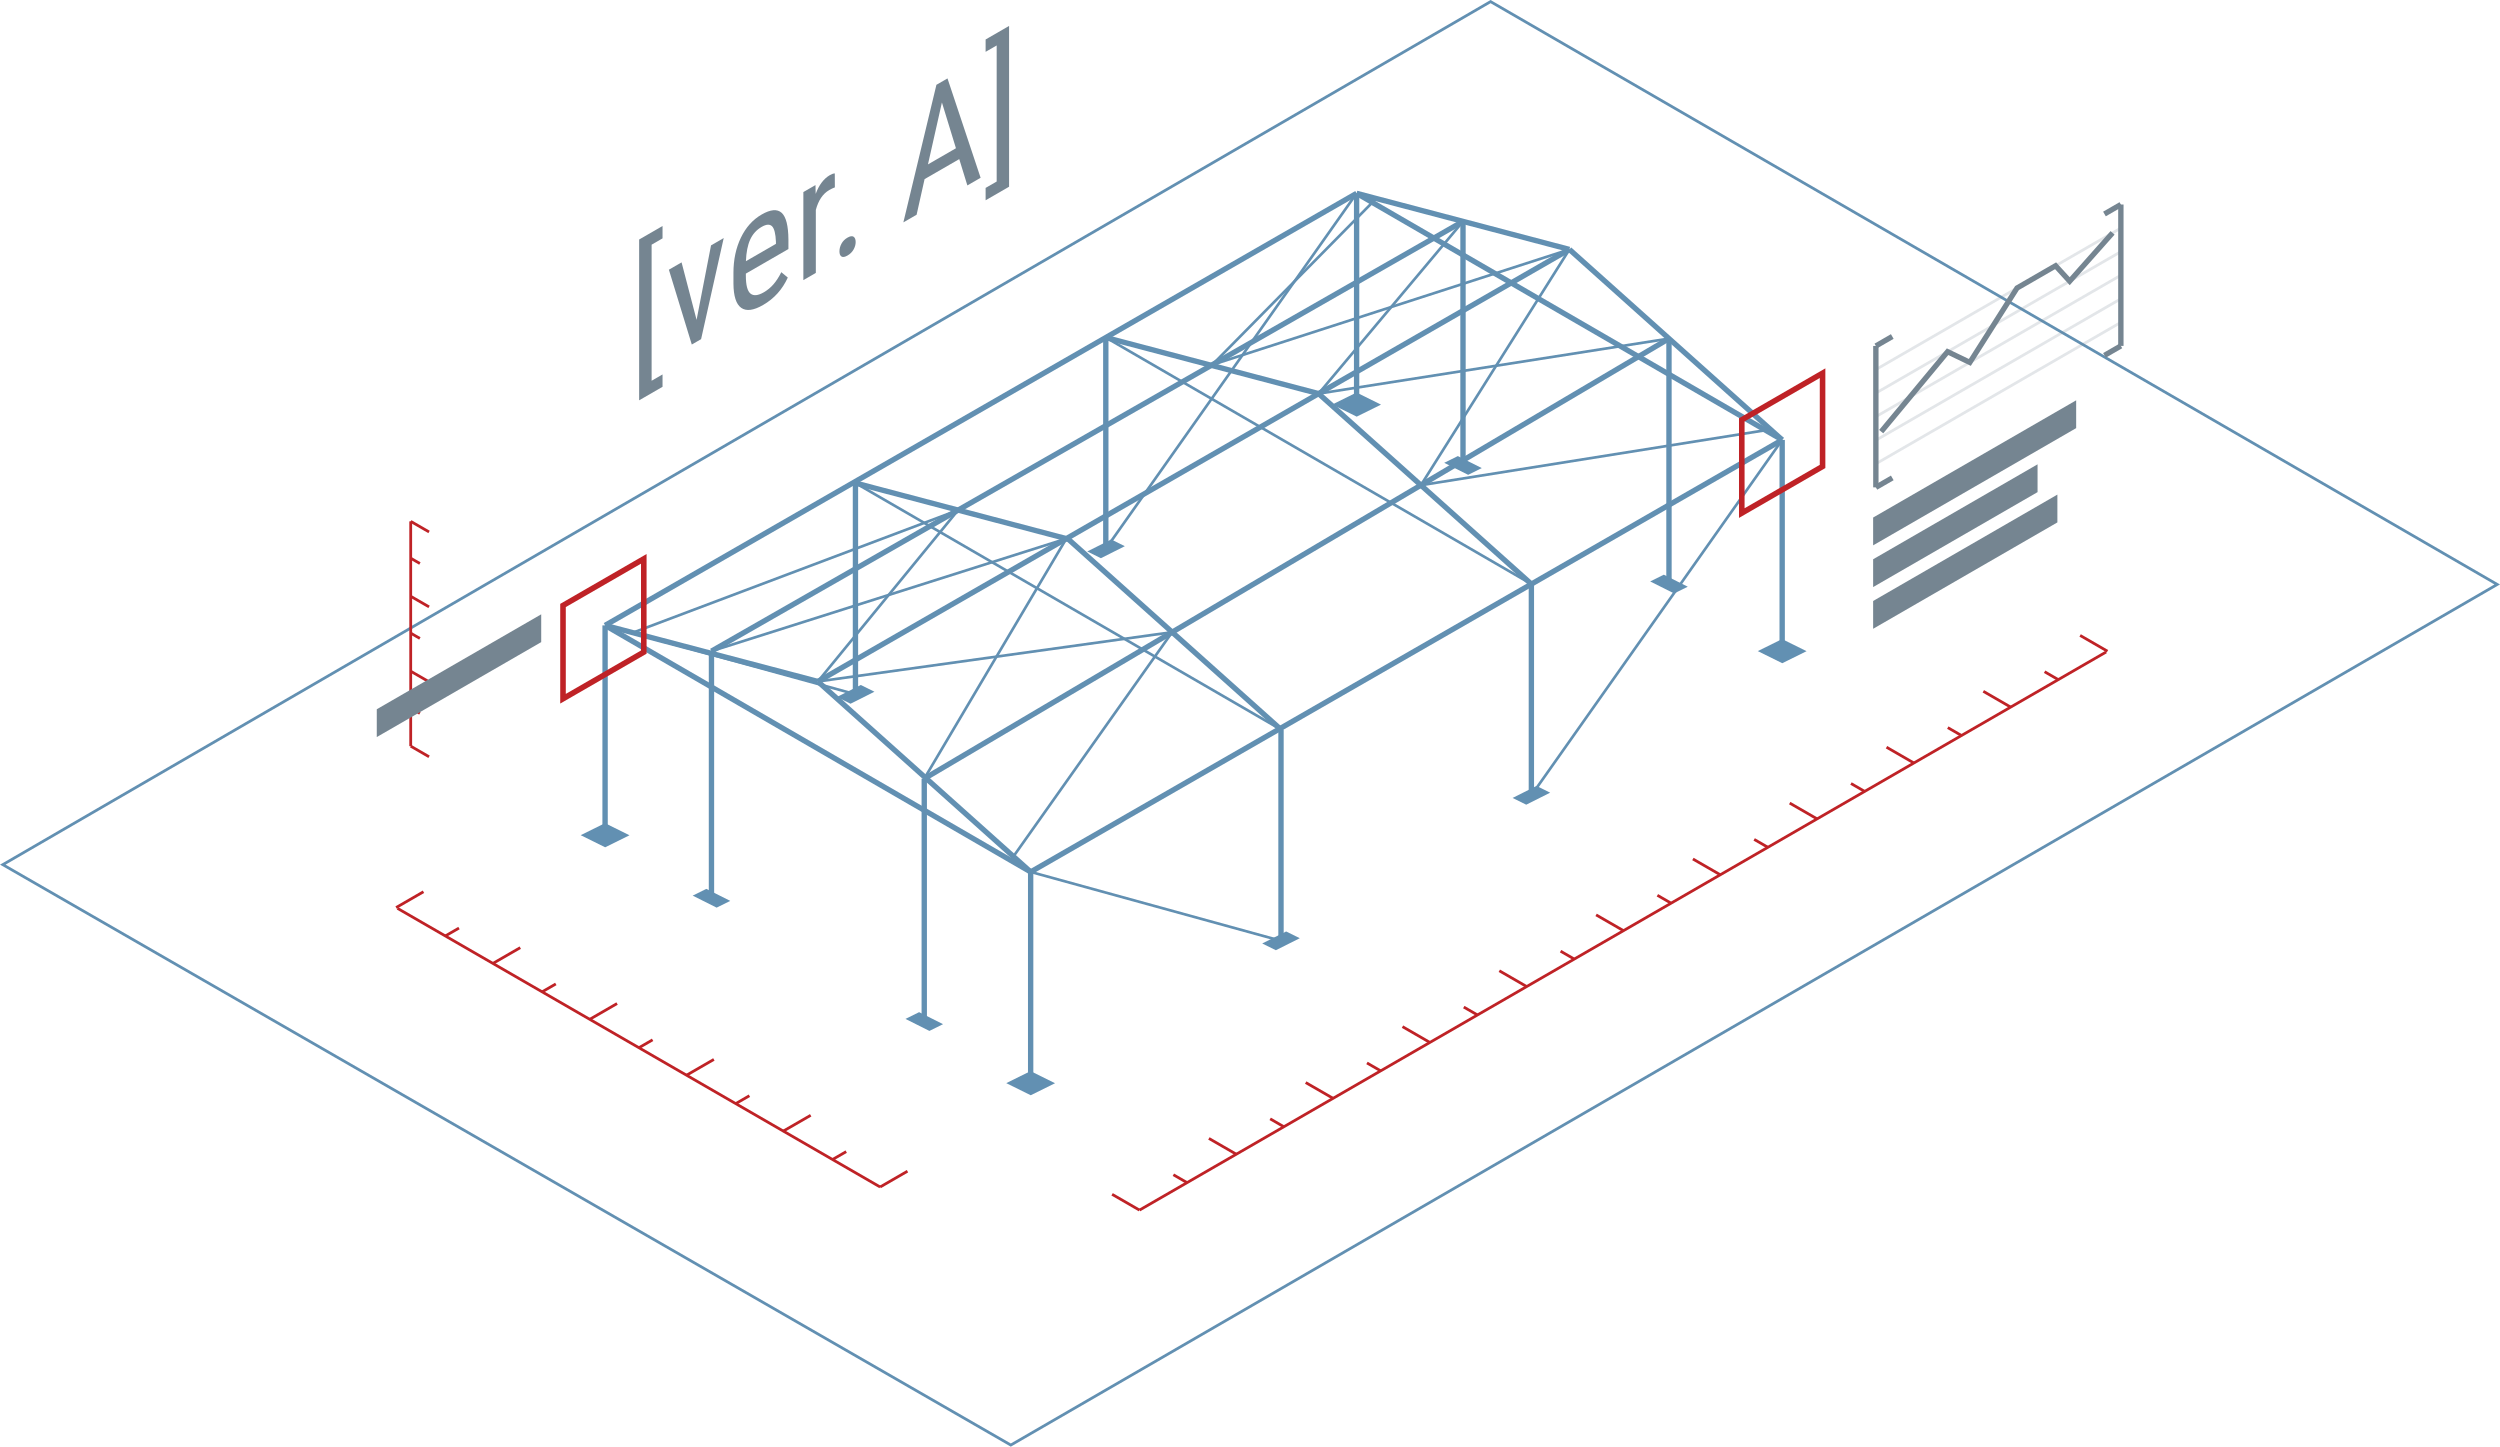 <?xml version="1.0" encoding="utf-8"?>
<!-- Generator: Adobe Illustrator 16.0.3, SVG Export Plug-In . SVG Version: 6.00 Build 0)  -->
<!DOCTYPE svg PUBLIC "-//W3C//DTD SVG 1.1//EN" "http://www.w3.org/Graphics/SVG/1.1/DTD/svg11.dtd">
<svg version="1.1" id="Layer_1" xmlns="http://www.w3.org/2000/svg" xmlns:xlink="http://www.w3.org/1999/xlink" x="0px" y="0px"
	 width="895.909px" height="518.435px" viewBox="0 0 895.909 518.435" enable-background="new 0 0 895.909 518.435"
	 xml:space="preserve">
<g>
	<polygon fill="none" stroke="#6290B2" stroke-miterlimit="10" points="0.999,309.859 362.235,517.857 894.911,209.445 
		534.167,0.578 	"/>
	<g>
		<g>
			<polygon fill="#6290B2" points="369.379,392.498 360.604,388.156 369.316,383.845 378.09,388.187 			"/>
			<polygon fill="#6290B2" points="216.872,303.64 208.099,299.298 216.81,294.988 225.584,299.33 			"/>
			<polygon fill="#6290B2" points="486.19,149.313 477.418,144.972 486.129,140.661 494.901,145.003 			"/>
			<polygon fill="#6290B2" points="638.697,237.671 629.925,233.329 638.636,229.019 647.409,233.36 			"/>
			<polygon fill="#6290B2" points="555.521,284.068 546.943,288.373 542.058,285.955 550.635,281.648 			"/>
			<polygon fill="#6290B2" points="465.797,336.22 457.22,340.525 452.334,338.107 460.909,333.802 			"/>
			<polygon fill="#6290B2" points="403.095,195.735 394.517,200.042 389.631,197.624 398.208,193.317 			"/>
			<polygon fill="#6290B2" points="313.37,247.89 304.794,252.194 299.907,249.776 308.484,245.47 			"/>
			<polygon fill="#6290B2" points="324.489,365.14 333.066,369.445 337.953,367.027 329.376,362.72 			"/>
			<polygon fill="#6290B2" points="248.233,320.96 256.81,325.265 261.697,322.847 253.119,318.541 			"/>
			<polygon fill="#6290B2" points="591.368,208.366 599.945,212.671 604.831,210.253 596.255,205.946 			"/>
			<polygon fill="#6290B2" points="517.554,165.858 526.131,170.163 531.017,167.745 522.44,163.44 			"/>
			<g>
				<g>
					<g>
						<g>
							
								<line fill="none" stroke="#6290B2" stroke-width="1.92" stroke-miterlimit="10" x1="486.16" y1="144.987" x2="486.16" y2="69.288"/>
							
								<line fill="none" stroke="#6290B2" stroke-width="1.92" stroke-miterlimit="10" x1="638.667" y1="233.345" x2="638.667" y2="157.644"/>
							
								<line fill="none" stroke="#6290B2" stroke-width="1.92" stroke-miterlimit="10" x1="486.16" y1="69.288" x2="638.667" y2="157.644"/>
							
								<line fill="none" stroke="#6290B2" stroke-width="1.92" stroke-miterlimit="10" x1="486.16" y1="69.288" x2="562.417" y2="89.39"/>
							
								<line fill="none" stroke="#6290B2" stroke-width="1.92" stroke-miterlimit="10" x1="562.417" y1="89.39" x2="638.667" y2="157.644"/>
						</g>
						<g>
							
								<line fill="none" stroke="#6290B2" stroke-width="1.92" stroke-miterlimit="10" x1="306.563" y1="248.806" x2="306.563" y2="173.106"/>
							
								<line fill="none" stroke="#6290B2" stroke-width="1.92" stroke-miterlimit="10" x1="459.065" y1="337.164" x2="459.065" y2="261.464"/>
							
								<line fill="none" stroke="#6290B2" stroke-width="0.96" stroke-miterlimit="10" x1="306.563" y1="173.106" x2="459.065" y2="261.464"/>
							
								<line fill="none" stroke="#6290B2" stroke-width="1.92" stroke-miterlimit="10" x1="306.563" y1="173.106" x2="382.813" y2="193.208"/>
							
								<line fill="none" stroke="#6290B2" stroke-width="1.92" stroke-miterlimit="10" x1="382.813" y1="193.208" x2="459.065" y2="261.464"/>
						</g>
						<g>
							
								<line fill="none" stroke="#6290B2" stroke-width="1.92" stroke-miterlimit="10" x1="216.841" y1="299.816" x2="216.841" y2="224.11"/>
							
								<line fill="none" stroke="#6290B2" stroke-width="1.92" stroke-miterlimit="10" x1="369.349" y1="388.171" x2="369.349" y2="312.466"/>
							
								<line fill="none" stroke="#6290B2" stroke-width="1.92" stroke-miterlimit="10" x1="216.841" y1="224.11" x2="369.349" y2="312.466"/>
							
								<line fill="none" stroke="#6290B2" stroke-width="1.92" stroke-miterlimit="10" x1="216.841" y1="224.11" x2="293.097" y2="244.214"/>
							
								<line fill="none" stroke="#6290B2" stroke-width="1.92" stroke-miterlimit="10" x1="293.097" y1="244.214" x2="369.349" y2="312.466"/>
						</g>
						
							<line fill="none" stroke="#6290B2" stroke-width="1.92" stroke-miterlimit="10" x1="369.349" y1="312.466" x2="638.667" y2="157.644"/>
						
							<line fill="none" stroke="#6290B2" stroke-width="1.92" stroke-miterlimit="10" x1="216.841" y1="224.11" x2="486.16" y2="69.288"/>
						
							<line fill="none" stroke="#6290B2" stroke-width="1.92" stroke-miterlimit="10" x1="293.097" y1="244.214" x2="562.417" y2="89.39"/>
						
							<line fill="none" stroke="#6290B2" stroke-width="1.92" stroke-miterlimit="10" x1="331.217" y1="279.044" x2="598.1" y2="121.337"/>
						
							<line fill="none" stroke="#6290B2" stroke-width="1.92" stroke-miterlimit="10" x1="254.965" y1="233.345" x2="524.286" y2="79.339"/>
						<g>
							
								<line fill="none" stroke="#6290B2" stroke-width="1.92" stroke-miterlimit="10" x1="396.28" y1="196.655" x2="396.28" y2="120.952"/>
							
								<line fill="none" stroke="#6290B2" stroke-width="1.92" stroke-miterlimit="10" x1="548.789" y1="285.009" x2="548.789" y2="209.31"/>
							
								<line fill="none" stroke="#6290B2" stroke-width="0.96" stroke-miterlimit="10" x1="396.28" y1="120.952" x2="548.789" y2="209.31"/>
							
								<line fill="none" stroke="#6290B2" stroke-width="1.92" stroke-miterlimit="10" x1="396.28" y1="120.952" x2="472.534" y2="141.056"/>
							
								<line fill="none" stroke="#6290B2" stroke-width="1.92" stroke-miterlimit="10" x1="472.534" y1="141.056" x2="548.789" y2="209.31"/>
						</g>
					</g>
					<path fill="none" stroke="#6290B2" stroke-width="1.92" stroke-miterlimit="10" d="M382.131,193.028"/>
				</g>
			</g>
			
				<line fill="none" stroke="#6290B2" stroke-width="0.96" stroke-miterlimit="10" x1="420.058" y1="226.546" x2="363.166" y2="306.933"/>
			
				<line fill="none" stroke="#6290B2" stroke-width="0.96" stroke-miterlimit="10" x1="293.097" y1="244.214" x2="420.058" y2="226.546"/>
			
				<line fill="none" stroke="#6290B2" stroke-width="0.96" stroke-miterlimit="10" x1="331.217" y1="279.044" x2="382.131" y2="193.028"/>
			
				<line fill="none" stroke="#6290B2" stroke-width="0.96" stroke-miterlimit="10" x1="254.965" y1="233.345" x2="382.131" y2="193.028"/>
			
				<line fill="none" stroke="#6290B2" stroke-width="0.96" stroke-miterlimit="10" x1="343.349" y1="182.804" x2="293.097" y2="244.214"/>
			
				<line fill="none" stroke="#6290B2" stroke-width="0.96" stroke-miterlimit="10" x1="227.271" y1="226.546" x2="343.349" y2="182.804"/>
			
				<line fill="none" stroke="#6290B2" stroke-width="0.96" stroke-miterlimit="10" x1="216.841" y1="224.11" x2="306.563" y2="248.806"/>
			
				<line fill="none" stroke="#6290B2" stroke-width="0.96" stroke-miterlimit="10" x1="548.789" y1="285.009" x2="638.667" y2="157.644"/>
			
				<line fill="none" stroke="#6290B2" stroke-width="0.96" stroke-miterlimit="10" x1="509.197" y1="173.872" x2="634.476" y2="153.89"/>
			
				<line fill="none" stroke="#6290B2" stroke-width="0.96" stroke-miterlimit="10" x1="509.197" y1="173.872" x2="562.417" y2="89.39"/>
			
				<line fill="none" stroke="#6290B2" stroke-width="0.96" stroke-miterlimit="10" x1="472.534" y1="141.056" x2="598.1" y2="121.337"/>
			
				<line fill="none" stroke="#6290B2" stroke-width="0.96" stroke-miterlimit="10" x1="524.286" y1="79.339" x2="472.534" y2="141.056"/>
			
				<line fill="none" stroke="#6290B2" stroke-width="0.96" stroke-miterlimit="10" x1="434.407" y1="130.735" x2="562.417" y2="89.39"/>
			
				<line fill="none" stroke="#6290B2" stroke-width="0.96" stroke-miterlimit="10" x1="493.188" y1="71.142" x2="434.407" y2="130.735"/>
			
				<line fill="none" stroke="#6290B2" stroke-width="0.96" stroke-miterlimit="10" x1="486.16" y1="69.288" x2="396.28" y2="196.655"/>
			
				<line fill="none" stroke="#6290B2" stroke-width="1.92" stroke-miterlimit="10" x1="331.217" y1="279.044" x2="331.217" y2="366.083"/>
			
				<line fill="none" stroke="#6290B2" stroke-width="1.92" stroke-miterlimit="10" x1="254.965" y1="233.345" x2="254.965" y2="321.904"/>
			
				<line fill="none" stroke="#6290B2" stroke-width="1.92" stroke-miterlimit="10" x1="598.1" y1="121.337" x2="598.1" y2="209.31"/>
			
				<line fill="none" stroke="#6290B2" stroke-width="1.92" stroke-miterlimit="10" x1="524.286" y1="79.339" x2="524.286" y2="165.323"/>
			
				<line fill="none" stroke="#6290B2" stroke-width="0.96" stroke-miterlimit="10" x1="369.349" y1="312.466" x2="459.065" y2="337.164"/>
		</g>
		<g>
			<g>
				<line fill="none" stroke="#BF2226" stroke-miterlimit="10" x1="408.341" y1="433.66" x2="754.746" y2="233.657"/>
				<line fill="none" stroke="#BF2226" stroke-miterlimit="10" x1="443.03" y1="413.632" x2="433.226" y2="407.972"/>
				<line fill="none" stroke="#BF2226" stroke-miterlimit="10" x1="408.341" y1="433.66" x2="398.537" y2="428"/>
				<line fill="none" stroke="#BF2226" stroke-miterlimit="10" x1="477.719" y1="393.607" x2="467.912" y2="387.947"/>
				<line fill="none" stroke="#BF2226" stroke-miterlimit="10" x1="512.405" y1="373.574" x2="502.604" y2="367.914"/>
				<line fill="none" stroke="#BF2226" stroke-miterlimit="10" x1="547.1" y1="353.546" x2="537.296" y2="347.888"/>
				<line fill="none" stroke="#BF2226" stroke-miterlimit="10" x1="581.789" y1="333.519" x2="571.985" y2="327.859"/>
				<line fill="none" stroke="#BF2226" stroke-miterlimit="10" x1="616.481" y1="313.49" x2="606.674" y2="307.83"/>
				<line fill="none" stroke="#BF2226" stroke-miterlimit="10" x1="651.173" y1="293.46" x2="641.366" y2="287.8"/>
				<line fill="none" stroke="#BF2226" stroke-miterlimit="10" x1="685.86" y1="273.433" x2="676.058" y2="267.769"/>
				<line fill="none" stroke="#BF2226" stroke-miterlimit="10" x1="720.554" y1="253.407" x2="710.75" y2="247.741"/>
				<line fill="none" stroke="#BF2226" stroke-miterlimit="10" x1="755.241" y1="233.38" x2="745.438" y2="227.714"/>
				<line fill="none" stroke="#BF2226" stroke-miterlimit="10" x1="425.396" y1="423.816" x2="420.493" y2="420.986"/>
				<line fill="none" stroke="#BF2226" stroke-miterlimit="10" x1="460.087" y1="403.789" x2="455.185" y2="400.953"/>
				<line fill="none" stroke="#BF2226" stroke-miterlimit="10" x1="494.776" y1="383.755" x2="489.873" y2="380.925"/>
				<line fill="none" stroke="#BF2226" stroke-miterlimit="10" x1="529.468" y1="363.728" x2="524.563" y2="360.9"/>
				<line fill="none" stroke="#BF2226" stroke-miterlimit="10" x1="564.155" y1="343.701" x2="559.254" y2="340.867"/>
				<line fill="none" stroke="#BF2226" stroke-miterlimit="10" x1="598.846" y1="323.669" x2="593.947" y2="320.839"/>
				<line fill="none" stroke="#BF2226" stroke-miterlimit="10" x1="633.538" y1="303.642" x2="628.635" y2="300.812"/>
				<line fill="none" stroke="#BF2226" stroke-miterlimit="10" x1="668.228" y1="283.617" x2="663.325" y2="280.781"/>
				<line fill="none" stroke="#BF2226" stroke-miterlimit="10" x1="702.919" y1="263.583" x2="698.017" y2="260.753"/>
				<line fill="none" stroke="#BF2226" stroke-miterlimit="10" x1="737.607" y1="243.556" x2="732.706" y2="240.726"/>
			</g>
			<g>
				<line fill="none" stroke="#BF2226" stroke-miterlimit="10" x1="315.404" y1="425.376" x2="142.447" y2="325.521"/>
				<line fill="none" stroke="#BF2226" stroke-miterlimit="10" x1="315.404" y1="425.376" x2="325.206" y2="419.714"/>
				<line fill="none" stroke="#BF2226" stroke-miterlimit="10" x1="280.71" y1="405.343" x2="290.519" y2="399.685"/>
				<line fill="none" stroke="#BF2226" stroke-miterlimit="10" x1="246.023" y1="385.316" x2="255.825" y2="379.658"/>
				<line fill="none" stroke="#BF2226" stroke-miterlimit="10" x1="211.334" y1="365.291" x2="221.136" y2="359.63"/>
				<line fill="none" stroke="#BF2226" stroke-miterlimit="10" x1="176.642" y1="345.257" x2="186.442" y2="339.601"/>
				<line fill="none" stroke="#BF2226" stroke-miterlimit="10" x1="141.952" y1="325.236" x2="151.755" y2="319.57"/>
				<line fill="none" stroke="#BF2226" stroke-miterlimit="10" x1="298.346" y1="415.525" x2="303.247" y2="412.697"/>
				<line fill="none" stroke="#BF2226" stroke-miterlimit="10" x1="263.655" y1="395.5" x2="268.558" y2="392.669"/>
				<line fill="none" stroke="#BF2226" stroke-miterlimit="10" x1="228.965" y1="375.47" x2="233.867" y2="372.638"/>
				<line fill="none" stroke="#BF2226" stroke-miterlimit="10" x1="194.272" y1="355.441" x2="199.177" y2="352.611"/>
				<line fill="none" stroke="#BF2226" stroke-miterlimit="10" x1="159.585" y1="335.412" x2="164.486" y2="332.582"/>
			</g>
			<g>
				<line fill="none" stroke="#BF2226" stroke-miterlimit="10" x1="147.183" y1="186.839" x2="147.183" y2="267.398"/>
				<line fill="none" stroke="#BF2226" stroke-miterlimit="10" x1="147.185" y1="186.839" x2="153.757" y2="190.632"/>
				<line fill="none" stroke="#BF2226" stroke-miterlimit="10" x1="147.185" y1="213.692" x2="153.755" y2="217.485"/>
				<line fill="none" stroke="#BF2226" stroke-miterlimit="10" x1="147.185" y1="240.548" x2="153.755" y2="244.339"/>
				<line fill="none" stroke="#BF2226" stroke-miterlimit="10" x1="147.183" y1="267.398" x2="153.757" y2="271.197"/>
				<line fill="none" stroke="#BF2226" stroke-miterlimit="10" x1="147.183" y1="200.042" x2="150.472" y2="201.942"/>
				<line fill="none" stroke="#BF2226" stroke-miterlimit="10" x1="147.185" y1="226.897" x2="150.47" y2="228.794"/>
				<line fill="none" stroke="#BF2226" stroke-miterlimit="10" x1="147.185" y1="253.751" x2="150.47" y2="255.649"/>
			</g>
		</g>
	</g>
	<g>
		<path fill="#758591" d="M237.429,85.423l-3.913,2.26v48.762l3.913-2.26v4.434l-8.384,4.841V85.832l8.384-4.841V85.423z"/>
		<path fill="#758591" d="M249.628,114.63l5.178-26.698l4.547-2.625l-8.107,36.235l-3.334,1.925l-8.209-26.815l4.547-2.625
			L249.628,114.63z"/>
		<path fill="#758591" d="M273.448,109.308c-3.401,1.964-6.012,2.299-7.83,1.005c-1.818-1.292-2.745-4.192-2.779-8.704v-3.82
			c0-4.705,0.889-8.907,2.666-12.607c1.776-3.697,4.256-6.467,7.438-8.304c3.198-1.847,5.591-2.05,7.174-0.612
			c1.581,1.44,2.39,4.638,2.424,9.595v3.383l-15.256,8.808v0.73c0,3.383,0.552,5.523,1.654,6.422c1.104,0.9,2.691,0.751,4.762-0.444
			c1.314-0.759,2.472-1.714,3.473-2.866c1.001-1.15,1.94-2.601,2.816-4.353l2.324,1.926
			C280.375,103.731,277.421,107.014,273.448,109.308z M272.942,81.311c-1.853,1.069-3.224,2.596-4.117,4.578
			c-0.893,1.984-1.396,4.555-1.516,7.715l10.76-6.212V86.69c-0.117-2.925-0.585-4.795-1.4-5.607
			C275.851,80.271,274.61,80.348,272.942,81.311z"/>
		<path fill="#758591" d="M299.185,67.151c-0.624,0.224-1.297,0.544-2.021,0.962c-2.29,1.322-3.889,3.694-4.799,7.116v22.572
			l-4.47,2.581V68.828l4.343-2.508l0.076,3.163c1.196-3.218,2.888-5.458,5.078-6.723c0.707-0.408,1.296-0.611,1.768-0.612
			L299.185,67.151z"/>
		<path fill="#758591" d="M300.826,90.089c0-0.934,0.24-1.85,0.721-2.75c0.48-0.898,1.199-1.626,2.158-2.18
			c0.961-0.555,1.688-0.662,2.186-0.328c0.497,0.336,0.746,0.97,0.746,1.903c0,0.895-0.249,1.786-0.746,2.675
			c-0.497,0.891-1.225,1.611-2.186,2.166c-0.959,0.554-1.678,0.668-2.158,0.342C301.066,91.593,300.826,90.983,300.826,90.089z"/>
		<path fill="#758591" d="M343.762,57.017l-12.426,7.174l-2.855,12.76l-4.748,2.741l11.846-49.302l3.967-2.29l11.87,35.609
			l-4.749,2.742L343.762,57.017z M332.547,58.913l10.027-5.789l-5.025-16.405L332.547,58.913z"/>
		<path fill="#758591" d="M353.208,14.146l8.41-4.855v57.627l-8.41,4.855V67.34l3.965-2.289V16.289l-3.965,2.289V14.146z"/>
	</g>
	<polygon fill="none" stroke="#BF2226" stroke-width="2" stroke-miterlimit="10" points="653.142,167.159 624.192,183.872 
		624.192,150.448 653.142,133.735 	"/>
	<polygon fill="none" stroke="#BF2226" stroke-width="2" stroke-miterlimit="10" points="230.71,233.69 201.761,250.403 
		201.761,216.979 230.71,200.267 	"/>
	<g>
		<polygon fill="#758591" points="744.021,153.425 671.261,195.433 671.261,185.466 744.021,143.458 		"/>
		<polygon fill="#758591" points="730.188,176.36 671.261,210.384 671.261,200.417 730.188,166.394 		"/>
		<polygon fill="#758591" points="737.292,187.212 671.261,225.335 671.261,215.368 737.292,177.243 		"/>
		<polygon fill="#758591" points="193.95,230.113 135.022,264.136 135.022,254.169 193.95,220.146 		"/>
	</g>
	<g>
		<g>
			<line opacity="0.2" fill="none" stroke="#758591" stroke-miterlimit="10" x1="672.24" y1="166.21" x2="760.042" y2="115.517"/>
			<line opacity="0.2" fill="none" stroke="#758591" stroke-miterlimit="10" x1="672.24" y1="157.763" x2="760.042" y2="107.069"/>
			<line opacity="0.2" fill="none" stroke="#758591" stroke-miterlimit="10" x1="672.24" y1="149.319" x2="760.042" y2="98.626"/>
			<line opacity="0.2" fill="none" stroke="#758591" stroke-miterlimit="10" x1="672.24" y1="140.874" x2="760.042" y2="90.181"/>
			<line opacity="0.2" fill="none" stroke="#758591" stroke-miterlimit="10" x1="672.24" y1="132.429" x2="760.042" y2="81.735"/>
		</g>
		<g>
			
				<line fill="none" stroke="#758591" stroke-width="1.92" stroke-miterlimit="10" x1="672.24" y1="123.983" x2="678.122" y2="120.587"/>
			
				<line fill="none" stroke="#758591" stroke-width="1.92" stroke-miterlimit="10" x1="672.24" y1="174.653" x2="678.122" y2="171.257"/>
			
				<line fill="none" stroke="#758591" stroke-width="1.92" stroke-miterlimit="10" x1="672.24" y1="123.983" x2="672.24" y2="174.653"/>
			
				<line fill="none" stroke="#758591" stroke-width="1.92" stroke-miterlimit="10" x1="760.042" y1="123.96" x2="754.16" y2="127.356"/>
			
				<line fill="none" stroke="#758591" stroke-width="1.92" stroke-miterlimit="10" x1="760.042" y1="73.29" x2="754.16" y2="76.687"/>
			
				<line fill="none" stroke="#758591" stroke-width="1.92" stroke-miterlimit="10" x1="760.042" y1="123.96" x2="760.042" y2="73.29"/>
			<polyline fill="none" stroke="#758591" stroke-width="1.92" stroke-miterlimit="10" points="674.153,154.681 697.94,126.036 
				705.915,129.876 722.828,103.222 736.652,95.239 741.702,100.769 757.069,83.452 			"/>
		</g>
	</g>
</g>
</svg>
